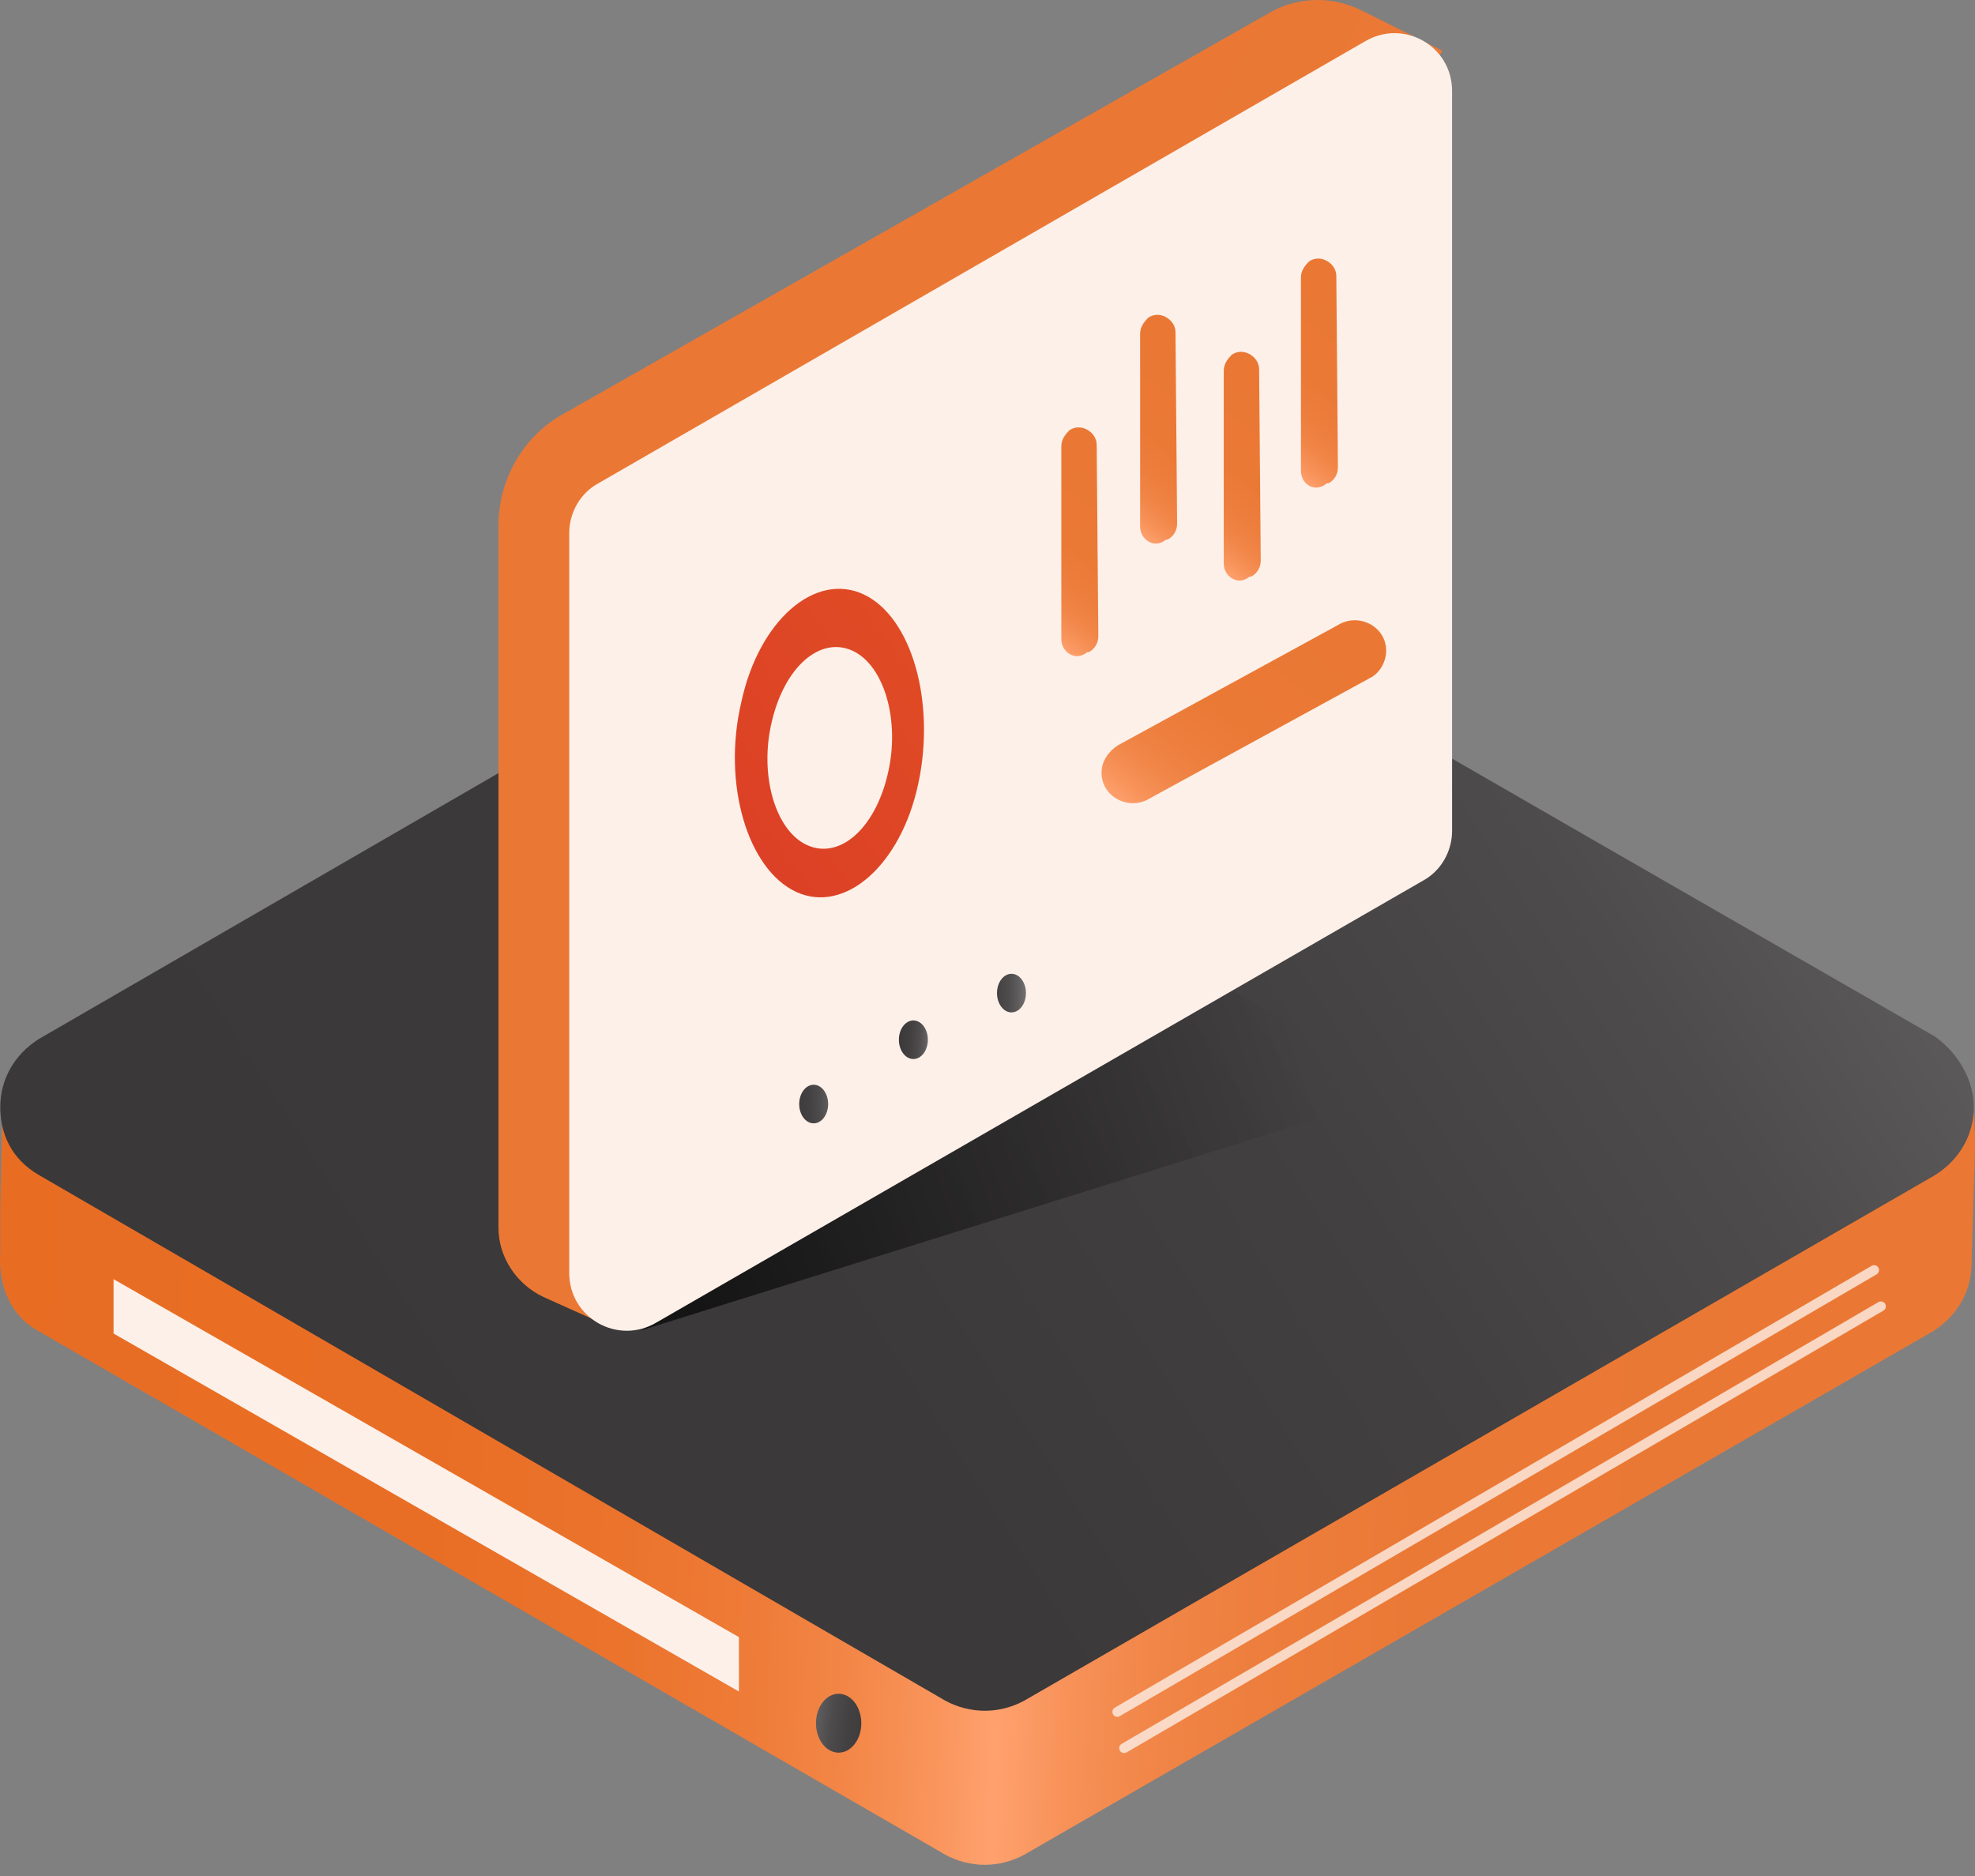 <svg width="100" height="95" viewBox="0 0 100 95" fill="none" xmlns="http://www.w3.org/2000/svg">
<rect x="0" y="0" width="100" height="95" fill="#808080" stroke="none"/>
<path d="M99.939 60.188L99.825 63.974C99.825 65.35 99.136 66.612 97.874 67.415L51.87 93.917C50.608 94.605 49.116 94.605 47.854 93.917L1.965 67.415C0.473 66.612 -0.101 65.006 0.014 63.4V61.106L0.129 56.172C0.129 54.796 0.588 57.205 1.965 56.402H9.307L47.969 34.031C49.231 33.342 50.722 33.342 51.984 34.031L90.647 56.402L98.792 53.419C100.398 54.681 99.939 58.926 99.939 60.188Z" fill="url(#paint0_linear)"/>
<path d="M99.939 56.058C99.939 57.434 99.251 58.697 97.989 59.5L51.87 86.116C50.608 86.804 49.116 86.804 47.854 86.116L1.965 59.5C0.588 58.697 0.014 57.434 0.014 56.058C0.014 54.681 0.703 53.419 1.965 52.616L47.969 26C49.231 25.312 50.722 25.312 51.984 26L81.239 42.864L97.989 52.501C99.251 53.419 99.939 54.796 99.939 56.058Z" fill="url(#paint1_linear)"/>
<path d="M5.75 67.53V64.777L37.414 82.903V85.657L5.75 67.53Z" fill="#FDF0E9"/>
<path d="M42.462 88.754C43.096 88.754 43.61 88.087 43.61 87.263C43.61 86.439 43.096 85.772 42.462 85.772C41.829 85.772 41.315 86.439 41.315 87.263C41.315 88.087 41.829 88.754 42.462 88.754Z" fill="url(#paint2_linear)"/>
<path opacity="0.79" d="M56.573 86.689L94.891 64.318" stroke="#FDF0E9" stroke-width="0.5" stroke-miterlimit="10" stroke-linecap="round" stroke-linejoin="round"/>
<path opacity="0.79" d="M56.918 88.525L95.236 66.154" stroke="#FDF0E9" stroke-width="0.5" stroke-miterlimit="10" stroke-linecap="round" stroke-linejoin="round"/>
<path opacity="0.64" d="M71.163 55.257L32.405 67.389L61.962 49.883L71.163 55.257Z" fill="url(#paint3_linear)"/>
<path d="M30.776 67.145L27.519 65.68C26.135 65.028 25.239 63.644 25.239 62.178V26.596C25.239 24.316 26.461 22.117 28.496 20.977L64.323 0.621C65.789 -0.193 67.499 -0.193 68.965 0.54L73.036 2.575" fill="url(#paint4_linear)"/>
<path d="M28.822 64.458V27.003C28.822 25.944 29.392 24.967 30.288 24.479L69.127 2.087C71.082 0.947 73.524 2.331 73.524 4.611V42.066C73.524 43.125 72.954 44.102 72.059 44.591L33.219 66.982C31.265 68.122 28.822 66.738 28.822 64.458Z" fill="#FDF0E9"/>
<path d="M43.723 30.097C41.28 28.957 38.43 31.4 37.535 35.553C36.557 39.705 37.86 44.021 40.303 45.161C42.746 46.3 45.596 43.858 46.491 39.705C47.387 35.553 46.166 31.237 43.723 30.097ZM44.944 39.217C44.293 41.985 42.502 43.532 40.873 42.799C39.245 42.066 38.43 39.217 39.082 36.53C39.733 33.761 41.524 32.214 43.153 32.947C44.781 33.68 45.596 36.53 44.944 39.217Z" fill="url(#paint5_linear)"/>
<path d="M41.199 56.886C41.603 56.886 41.931 56.448 41.931 55.909C41.931 55.369 41.603 54.931 41.199 54.931C40.794 54.931 40.466 55.369 40.466 55.909C40.466 56.448 40.794 56.886 41.199 56.886Z" fill="url(#paint6_linear)"/>
<path d="M46.247 53.629C46.652 53.629 46.98 53.191 46.98 52.652C46.98 52.112 46.652 51.675 46.247 51.675C45.842 51.675 45.514 52.112 45.514 52.652C45.514 53.191 45.842 53.629 46.247 53.629Z" fill="url(#paint7_linear)"/>
<path d="M51.214 51.267C51.619 51.267 51.947 50.83 51.947 50.29C51.947 49.751 51.619 49.313 51.214 49.313C50.809 49.313 50.481 49.751 50.481 50.29C50.481 50.83 50.809 51.267 51.214 51.267Z" fill="url(#paint8_linear)"/>
<path d="M55.774 39.135C55.774 40.275 56.995 41.008 58.053 40.519L69.372 34.331C69.86 34.087 70.186 33.517 70.186 32.947C70.186 31.807 68.965 31.074 67.906 31.563L56.588 37.751C56.099 38.077 55.774 38.565 55.774 39.135Z" fill="url(#paint9_linear)"/>
<path d="M53.738 32.377V22.606C53.738 22.28 53.901 22.036 54.145 21.792C54.715 21.385 55.529 21.873 55.529 22.524L55.611 32.214C55.611 32.54 55.448 32.865 55.122 33.028H55.041C54.471 33.517 53.738 33.028 53.738 32.377Z" fill="url(#paint10_linear)"/>
<path d="M57.728 26.677V16.906C57.728 16.581 57.891 16.336 58.135 16.092C58.705 15.685 59.519 16.173 59.519 16.825L59.601 26.514C59.601 26.84 59.438 27.166 59.112 27.329H59.031C58.461 27.817 57.728 27.329 57.728 26.677Z" fill="url(#paint11_linear)"/>
<path d="M61.962 28.55V18.779C61.962 18.453 62.125 18.209 62.369 17.965C62.939 17.558 63.753 18.046 63.753 18.698L63.835 28.387C63.835 28.713 63.672 29.038 63.346 29.201H63.265C62.695 29.69 61.962 29.201 61.962 28.55Z" fill="url(#paint12_linear)"/>
<path d="M65.87 23.827V14.056C65.87 13.731 66.033 13.486 66.278 13.242C66.847 12.835 67.662 13.323 67.662 13.975L67.743 23.665C67.743 23.99 67.58 24.316 67.254 24.479H67.173C66.603 24.967 65.87 24.56 65.87 23.827Z" fill="url(#paint13_linear)"/>
<defs>
<linearGradient id="paint0_linear" x1="104.319" y1="66.001" x2="-3.723" y2="62.039" gradientUnits="userSpaceOnUse">
<stop offset="0.107" stop-color="#EA7834"/>
<stop offset="0.3" stop-color="#EB7936"/>
<stop offset="0.369" stop-color="#ED7E3D"/>
<stop offset="0.419" stop-color="#F18648"/>
<stop offset="0.458" stop-color="#F79259"/>
<stop offset="0.491" stop-color="#FFA16E"/>
<stop offset="0.515" stop-color="#FA965E"/>
<stop offset="0.558" stop-color="#F38748"/>
<stop offset="0.608" stop-color="#EE7B37"/>
<stop offset="0.67" stop-color="#EB732C"/>
<stop offset="0.758" stop-color="#E96E25"/>
<stop offset="1" stop-color="#E86D23"/>
</linearGradient>
<linearGradient id="paint1_linear" x1="131.808" y1="3.753" x2="-72.99" y2="134.702" gradientUnits="userSpaceOnUse">
<stop stop-color="white"/>
<stop offset="0.003" stop-color="#FBFBFB"/>
<stop offset="0.037" stop-color="#D3D2D2"/>
<stop offset="0.073" stop-color="#AFAEAE"/>
<stop offset="0.115" stop-color="#8F8E8E"/>
<stop offset="0.16" stop-color="#747272"/>
<stop offset="0.212" stop-color="#5E5C5C"/>
<stop offset="0.272" stop-color="#4D4B4B"/>
<stop offset="0.346" stop-color="#424040"/>
<stop offset="0.451" stop-color="#3B3939"/>
<stop offset="0.74" stop-color="#393737"/>
</linearGradient>
<linearGradient id="paint2_linear" x1="38.74" y1="86.829" x2="51.049" y2="88.223" gradientUnits="userSpaceOnUse">
<stop stop-color="white"/>
<stop offset="0.003" stop-color="#FBFBFB"/>
<stop offset="0.037" stop-color="#D3D2D2"/>
<stop offset="0.073" stop-color="#AFAEAE"/>
<stop offset="0.115" stop-color="#8F8E8E"/>
<stop offset="0.16" stop-color="#747272"/>
<stop offset="0.212" stop-color="#5E5C5C"/>
<stop offset="0.272" stop-color="#4D4B4B"/>
<stop offset="0.346" stop-color="#424040"/>
<stop offset="0.451" stop-color="#3B3939"/>
<stop offset="0.74" stop-color="#393737"/>
</linearGradient>
<linearGradient id="paint3_linear" x1="34.675" y1="65.954" x2="66.43" y2="54.962" gradientUnits="userSpaceOnUse">
<stop/>
<stop offset="1" stop-opacity="0"/>
</linearGradient>
<linearGradient id="paint4_linear" x1="27.574" y1="22.394" x2="176.71" y2="99.664" gradientUnits="userSpaceOnUse">
<stop offset="0.107" stop-color="#EA7834"/>
<stop offset="0.212" stop-color="#EB7936"/>
<stop offset="0.25" stop-color="#ED7E3D"/>
<stop offset="0.277" stop-color="#F18648"/>
<stop offset="0.298" stop-color="#F79259"/>
<stop offset="0.316" stop-color="#FFA16E"/>
<stop offset="0.358" stop-color="#FD9D68"/>
<stop offset="0.635" stop-color="#F28342"/>
<stop offset="0.859" stop-color="#EB732B"/>
<stop offset="1" stop-color="#E86D23"/>
</linearGradient>
<linearGradient id="paint5_linear" x1="111.268" y1="-15.428" x2="30.71" y2="46.25" gradientUnits="userSpaceOnUse">
<stop stop-color="#F69321"/>
<stop offset="1" stop-color="#DA3926"/>
</linearGradient>
<linearGradient id="paint6_linear" x1="43.567" y1="55.806" x2="35.943" y2="56.083" gradientUnits="userSpaceOnUse">
<stop stop-color="white"/>
<stop offset="0.003" stop-color="#FBFBFB"/>
<stop offset="0.037" stop-color="#D3D2D2"/>
<stop offset="0.073" stop-color="#AFAEAE"/>
<stop offset="0.115" stop-color="#8F8E8E"/>
<stop offset="0.16" stop-color="#747272"/>
<stop offset="0.212" stop-color="#5E5C5C"/>
<stop offset="0.272" stop-color="#4D4B4B"/>
<stop offset="0.346" stop-color="#424040"/>
<stop offset="0.451" stop-color="#3B3939"/>
<stop offset="0.74" stop-color="#393737"/>
</linearGradient>
<linearGradient id="paint7_linear" x1="47.978" y1="52.727" x2="42.675" y2="52.396" gradientUnits="userSpaceOnUse">
<stop stop-color="white"/>
<stop offset="0.003" stop-color="#FBFBFB"/>
<stop offset="0.037" stop-color="#D3D2D2"/>
<stop offset="0.073" stop-color="#AFAEAE"/>
<stop offset="0.115" stop-color="#8F8E8E"/>
<stop offset="0.16" stop-color="#747272"/>
<stop offset="0.212" stop-color="#5E5C5C"/>
<stop offset="0.272" stop-color="#4D4B4B"/>
<stop offset="0.346" stop-color="#424040"/>
<stop offset="0.451" stop-color="#3B3939"/>
<stop offset="0.74" stop-color="#393737"/>
</linearGradient>
<linearGradient id="paint8_linear" x1="53.342" y1="50.315" x2="44.89" y2="50.26" gradientUnits="userSpaceOnUse">
<stop stop-color="white"/>
<stop offset="0.003" stop-color="#FBFBFB"/>
<stop offset="0.037" stop-color="#D3D2D2"/>
<stop offset="0.073" stop-color="#AFAEAE"/>
<stop offset="0.115" stop-color="#8F8E8E"/>
<stop offset="0.16" stop-color="#747272"/>
<stop offset="0.212" stop-color="#5E5C5C"/>
<stop offset="0.272" stop-color="#4D4B4B"/>
<stop offset="0.346" stop-color="#424040"/>
<stop offset="0.451" stop-color="#3B3939"/>
<stop offset="0.74" stop-color="#393737"/>
</linearGradient>
<linearGradient id="paint9_linear" x1="71.095" y1="25.65" x2="30.564" y2="77.472" gradientUnits="userSpaceOnUse">
<stop offset="0.107" stop-color="#EA7834"/>
<stop offset="0.212" stop-color="#EB7936"/>
<stop offset="0.25" stop-color="#ED7E3D"/>
<stop offset="0.277" stop-color="#F18648"/>
<stop offset="0.298" stop-color="#F79259"/>
<stop offset="0.316" stop-color="#FFA16E"/>
<stop offset="0.358" stop-color="#FD9D68"/>
<stop offset="0.635" stop-color="#F28342"/>
<stop offset="0.859" stop-color="#EB732B"/>
<stop offset="1" stop-color="#E86D23"/>
</linearGradient>
<linearGradient id="paint10_linear" x1="59.902" y1="20.857" x2="33.998" y2="53.977" gradientUnits="userSpaceOnUse">
<stop offset="0.107" stop-color="#EA7834"/>
<stop offset="0.212" stop-color="#EB7936"/>
<stop offset="0.25" stop-color="#ED7E3D"/>
<stop offset="0.277" stop-color="#F18648"/>
<stop offset="0.298" stop-color="#F79259"/>
<stop offset="0.316" stop-color="#FFA16E"/>
<stop offset="0.358" stop-color="#FD9D68"/>
<stop offset="0.635" stop-color="#F28342"/>
<stop offset="0.859" stop-color="#EB732B"/>
<stop offset="1" stop-color="#E86D23"/>
</linearGradient>
<linearGradient id="paint11_linear" x1="63.869" y1="15.13" x2="37.965" y2="48.251" gradientUnits="userSpaceOnUse">
<stop offset="0.107" stop-color="#EA7834"/>
<stop offset="0.212" stop-color="#EB7936"/>
<stop offset="0.25" stop-color="#ED7E3D"/>
<stop offset="0.277" stop-color="#F18648"/>
<stop offset="0.298" stop-color="#F79259"/>
<stop offset="0.316" stop-color="#FFA16E"/>
<stop offset="0.358" stop-color="#FD9D68"/>
<stop offset="0.635" stop-color="#F28342"/>
<stop offset="0.859" stop-color="#EB732B"/>
<stop offset="1" stop-color="#E86D23"/>
</linearGradient>
<linearGradient id="paint12_linear" x1="68.132" y1="17.025" x2="42.228" y2="50.146" gradientUnits="userSpaceOnUse">
<stop offset="0.107" stop-color="#EA7834"/>
<stop offset="0.212" stop-color="#EB7936"/>
<stop offset="0.25" stop-color="#ED7E3D"/>
<stop offset="0.277" stop-color="#F18648"/>
<stop offset="0.298" stop-color="#F79259"/>
<stop offset="0.316" stop-color="#FFA16E"/>
<stop offset="0.358" stop-color="#FD9D68"/>
<stop offset="0.635" stop-color="#F28342"/>
<stop offset="0.859" stop-color="#EB732B"/>
<stop offset="1" stop-color="#E86D23"/>
</linearGradient>
<linearGradient id="paint13_linear" x1="71.981" y1="12.345" x2="46.077" y2="45.465" gradientUnits="userSpaceOnUse">
<stop offset="0.107" stop-color="#EA7834"/>
<stop offset="0.212" stop-color="#EB7936"/>
<stop offset="0.25" stop-color="#ED7E3D"/>
<stop offset="0.277" stop-color="#F18648"/>
<stop offset="0.298" stop-color="#F79259"/>
<stop offset="0.316" stop-color="#FFA16E"/>
<stop offset="0.358" stop-color="#FD9D68"/>
<stop offset="0.635" stop-color="#F28342"/>
<stop offset="0.859" stop-color="#EB732B"/>
<stop offset="1" stop-color="#E86D23"/>
</linearGradient>
</defs>
</svg>
